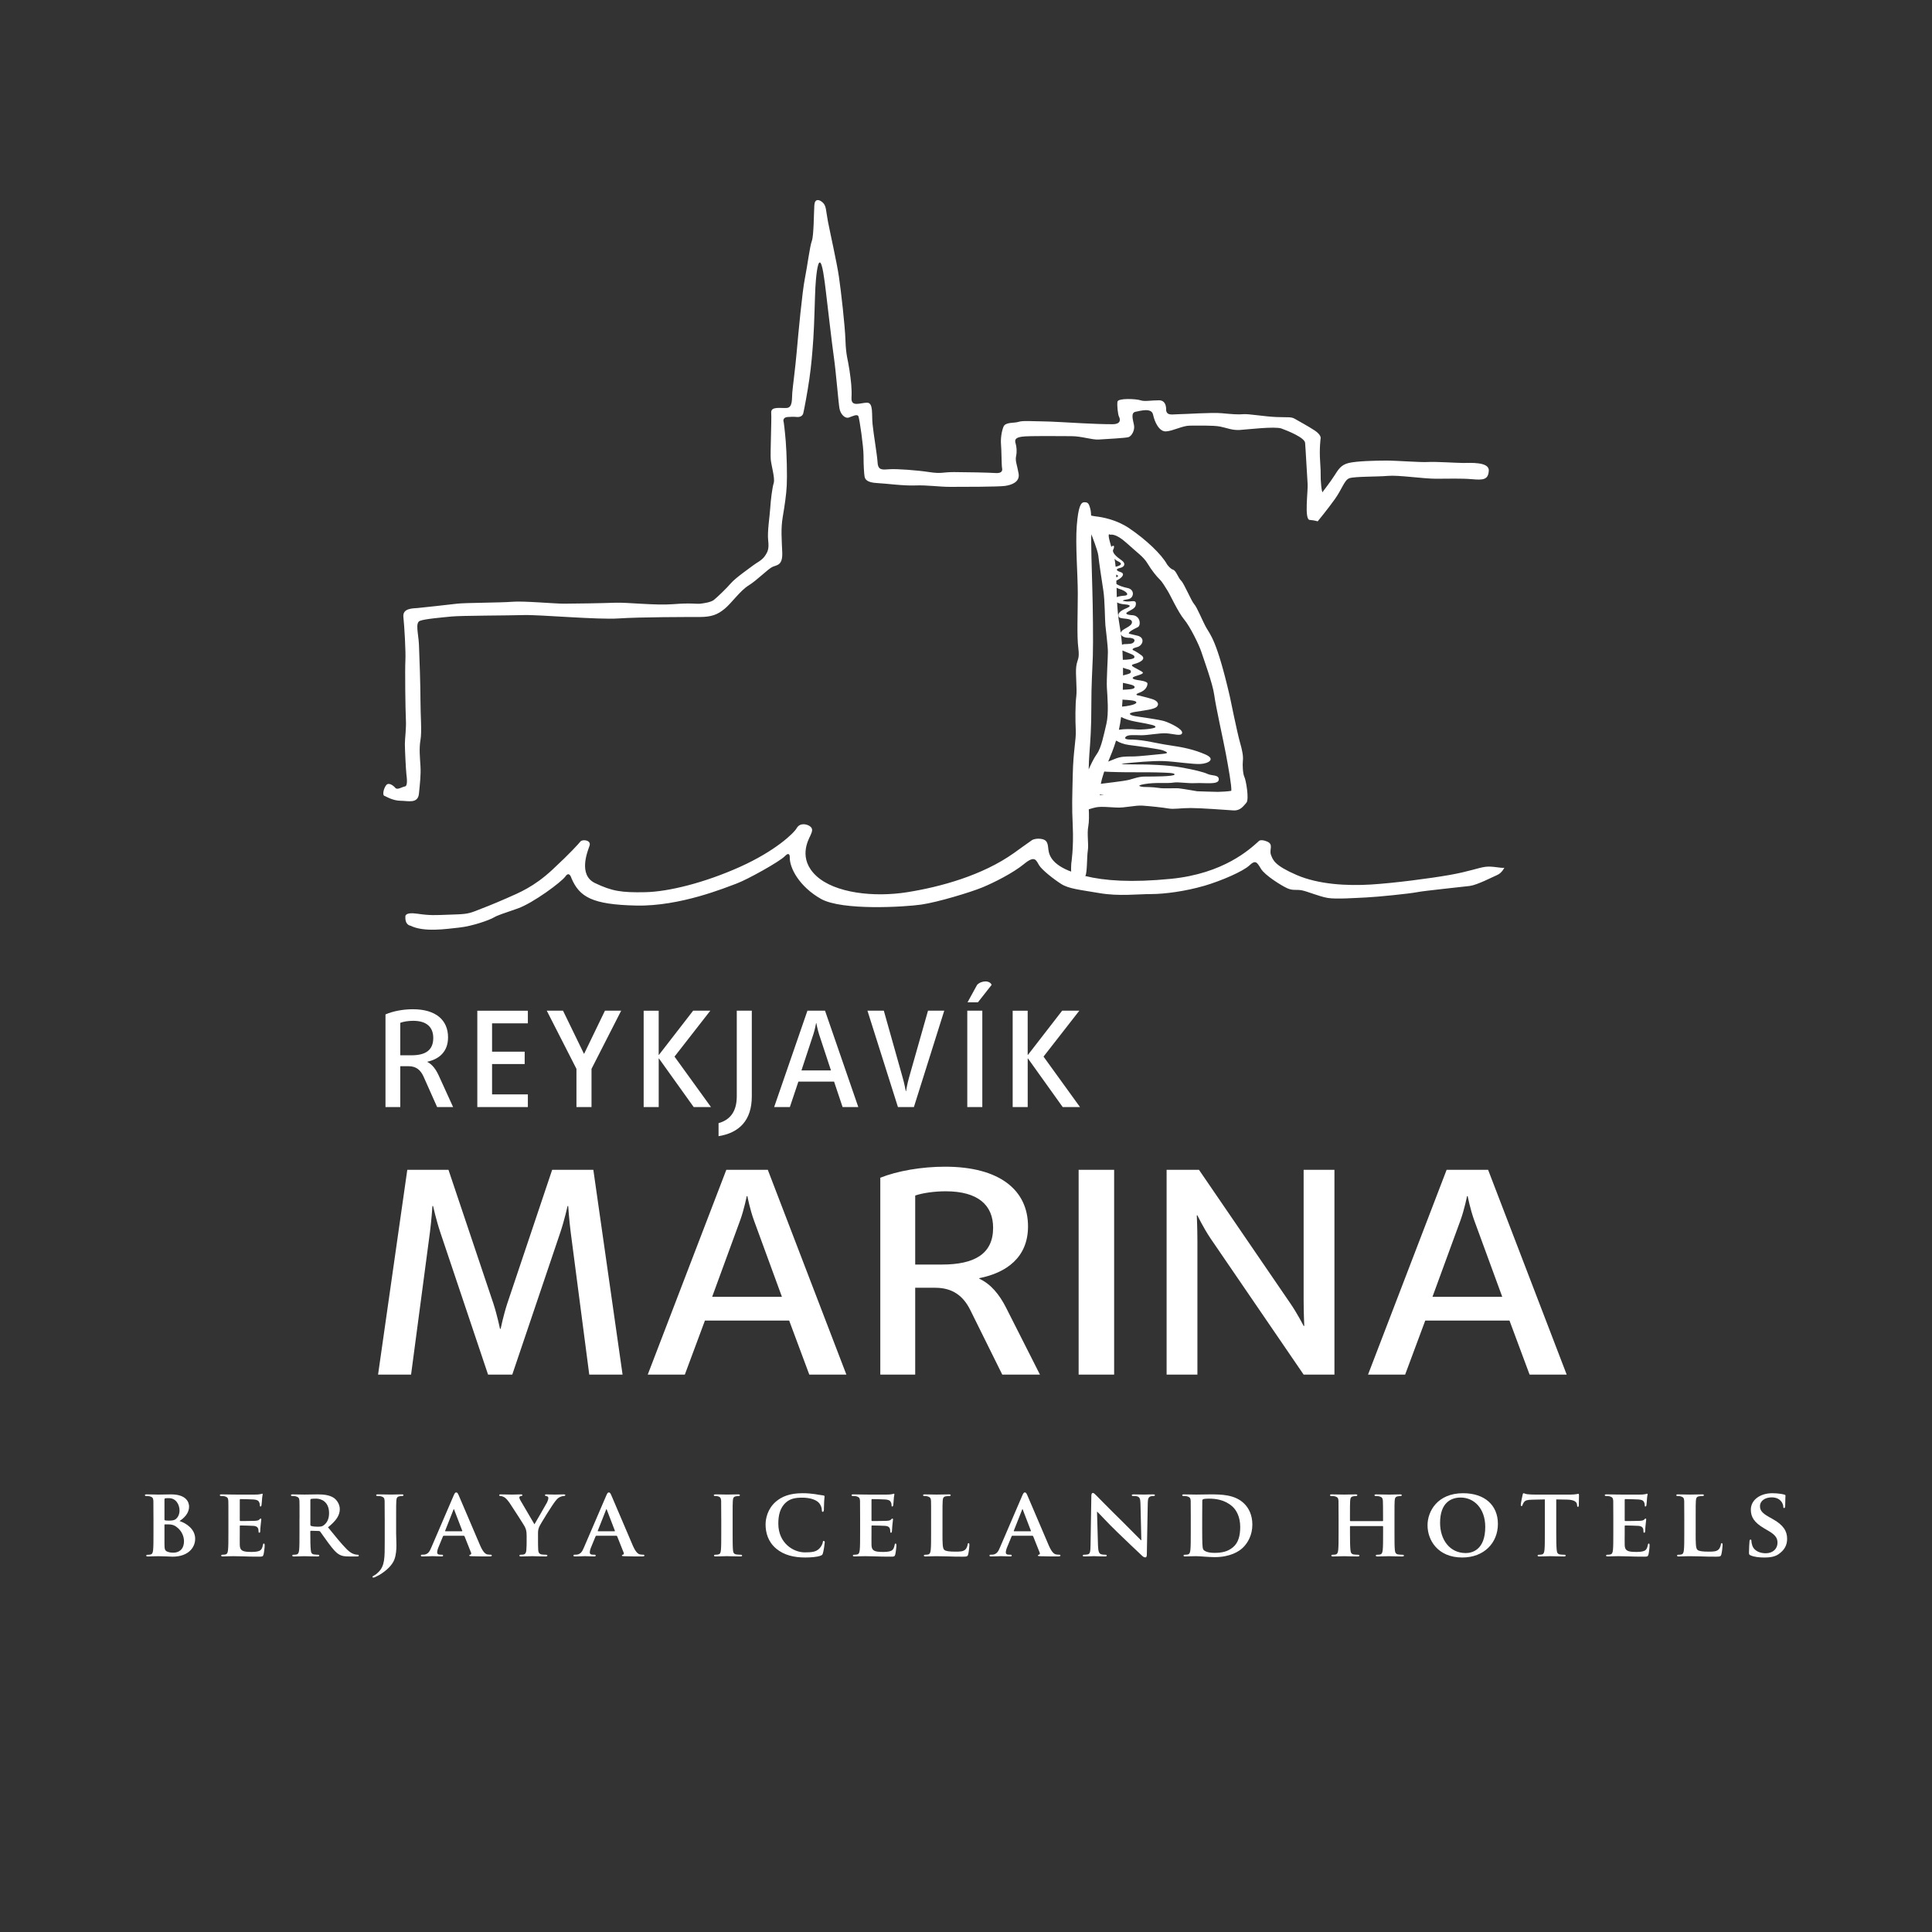 <svg width="356" height="356" viewBox="0 0 356 356" fill="none" xmlns="http://www.w3.org/2000/svg">
<rect x="0" y="0" width="356" height="356" fill="#333333" stroke="none"/>
<g clip-path="url(#clip0_30_47)">
<path d="M221.805 163.256C225.134 162.286 229.109 160.523 230.22 159.465C231.331 158.407 231.608 158.845 232.346 160.081C233.088 161.317 236.229 163.256 237.248 163.697C238.263 164.136 238.82 163.872 239.835 164.047C240.854 164.225 243.072 165.194 244.645 165.457C246.214 165.721 249.731 165.457 251.768 165.368C253.798 165.279 259.811 164.663 261.106 164.399C262.399 164.136 269.43 163.43 270.814 163.252C272.202 163.078 275.066 161.578 275.897 161.225C276.731 160.872 277.192 159.903 277.192 159.903C276.454 159.992 274.974 159.55 273.675 159.728C272.383 159.903 270.623 160.609 267.112 161.225C263.598 161.845 256.943 162.722 252.595 162.989C248.251 163.252 242.98 162.989 238.909 161.225C234.841 159.461 234.565 158.489 234.199 157.523C233.826 156.554 234.752 155.582 233.457 155.054C232.165 154.527 231.885 155.054 231.885 155.054C230.312 156.465 225.506 160.965 215.795 161.934C208.458 162.662 203.504 162.29 199.96 161.416C199.963 161.41 199.98 161.41 199.983 161.406C200.352 160.879 200.26 157.879 200.445 156.732C200.633 155.588 200.26 153.647 200.537 152.236C200.692 151.442 200.672 150.13 200.626 149.124C201.061 148.989 201.793 148.772 202.294 148.712C203.032 148.623 204.143 148.712 205.715 148.801C207.288 148.887 209.134 148.36 210.521 148.449C211.909 148.538 214.315 148.801 215.331 148.979C216.349 149.154 217.549 148.89 219.402 148.89C221.254 148.89 225.965 149.243 227.26 149.329C228.552 149.418 229.109 148.538 229.663 147.921C230.22 147.301 229.574 143.689 229.297 143.161C229.02 142.631 228.925 140.956 229.02 140.162C229.109 139.367 228.928 138.309 228.466 136.724C228.002 135.138 226.617 128.348 226.617 128.348C224.211 117.941 223.008 116.972 222.269 115.65C221.531 114.329 220.605 111.949 220.051 111.329C219.497 110.713 218.202 107.535 217.648 107.008C217.094 106.48 216.722 105.158 216.168 104.98C215.614 104.806 215.057 104.011 215.057 104.011C214.042 102.155 211.174 99.426 208.033 97.31C205.692 95.737 203.095 95.286 201.921 95.154C201.684 95.131 201.325 95.058 201.058 95.002C201.031 94.587 201.015 94.172 200.909 93.783C200.636 92.721 200.448 92.547 199.802 92.547C199.156 92.547 198.691 93.341 198.411 96.868C198.134 100.395 198.599 105.771 198.599 109.387C198.599 113.003 198.411 117.147 198.691 119.352C198.968 121.554 198.506 121.379 198.319 122.79C198.131 124.198 198.506 126.845 198.319 128.344C198.131 129.841 198.131 132.752 198.226 134.515C198.319 136.282 197.765 138.309 197.672 142.716C197.58 147.127 197.488 148.271 197.672 152.239C197.86 156.208 197.399 159.115 197.399 159.115C197.353 159.771 197.353 160.246 197.376 160.602C197.231 160.546 197.073 160.497 196.934 160.437C193.328 158.941 193.239 157.088 193.143 156.205C193.051 155.325 192.866 154.794 192.032 154.616C191.202 154.441 190.46 154.616 190.183 154.791C189.906 154.965 186.851 157.171 186.851 157.171C181.029 161.317 173.263 163.434 167.159 164.403C161.054 165.372 153.845 164.577 150.42 161.403C146.998 158.229 148.94 154.791 149.309 154C149.678 153.205 149.863 152.678 149.217 152.233C148.571 151.794 147.368 151.613 146.814 152.585C146.26 153.555 142.835 156.818 136.368 159.728C129.894 162.639 123.235 164.31 118.891 164.399C114.543 164.488 112.79 164.225 109.645 162.722C106.5 161.225 108.257 156.904 108.63 155.845C108.995 154.787 107.334 154.613 106.962 155.051C106.592 155.493 105.208 157.082 101.786 160.256C98.365 163.43 95.685 164.488 93.282 165.546C90.879 166.601 88.845 167.399 87.457 167.923C86.07 168.454 85.328 168.454 82.74 168.543C80.15 168.632 79.319 168.717 76.916 168.368C74.513 168.015 74.698 168.895 74.698 168.895C74.605 170.481 75.624 170.57 75.624 170.57C78.119 171.806 82.098 171.19 84.59 170.923C87.085 170.659 90.23 169.515 90.971 169.07C91.713 168.632 92.636 168.365 95.408 167.396C98.184 166.423 103.451 162.544 104.193 161.485C104.931 160.427 105.304 161.838 105.304 161.838C106.78 165.273 109.094 166.687 117.233 166.862C125.368 167.04 133.784 163.513 135.725 162.807C137.667 162.102 143.676 158.753 144.602 157.78C145.525 156.811 145.525 157.869 145.525 157.869C145.436 159.986 147.378 163.424 151.261 165.626C155.144 167.831 166.7 167.125 169.753 166.684C172.805 166.245 178.907 164.393 181.036 163.509C183.162 162.629 186.673 160.866 188.71 159.191C190.74 157.513 190.928 158.571 191.485 159.455C192.039 160.335 194.165 162.01 195.553 162.89C196.941 163.773 198.974 163.951 202.581 164.567C206.187 165.187 209.605 164.745 212.104 164.745C214.602 164.745 218.489 164.218 221.811 163.246L221.805 163.256ZM206.118 113.587C206.302 114.236 208.583 113.702 208.583 114.645C208.583 115.528 206.648 115.848 206.516 116.613C206.467 116.273 206.418 115.947 206.365 115.644C205.966 113.35 205.91 112.064 205.844 111.013C206.197 111.204 206.681 111.316 207.169 111.352C207.97 111.411 208.712 111.589 207.601 112.057C206.49 112.529 205.936 112.941 206.121 113.587H206.118ZM206.579 132.109C207.156 132.425 208.013 132.752 209.322 132.986C212.282 133.516 213.02 133.694 212.901 133.988C212.776 134.281 210.31 134.515 209.203 134.396C208.54 134.327 207.212 134.304 206.174 134.469C206.332 133.744 206.47 132.963 206.582 132.109H206.579ZM206.83 129.221C206.833 129.106 206.836 129.007 206.839 128.895C206.889 128.902 206.928 128.925 206.981 128.928C207.907 128.987 209.447 129.047 209.387 129.462C209.328 129.838 207.657 130.151 206.754 130.204C206.777 129.871 206.813 129.574 206.826 129.225L206.83 129.221ZM206.895 127.098C206.905 126.653 206.912 126.238 206.919 125.823C207.881 126.054 209.114 126.195 209.074 126.634C209.041 127.039 207.884 127.039 206.892 127.098H206.895ZM208.339 123.931C208.277 124.142 207.584 124.277 206.938 124.458C206.938 123.957 206.935 123.499 206.928 123.037C207.11 123.107 207.294 123.176 207.472 123.225C208.336 123.456 208.458 123.515 208.336 123.931H208.339ZM206.899 121.58C206.879 120.967 206.856 120.394 206.823 119.856C207.222 120.038 207.726 120.229 208.155 120.404C209.018 120.756 209.078 120.872 209.018 121.168C208.962 121.429 207.805 121.587 206.899 121.58ZM207.103 118.696C206.935 118.709 206.872 118.769 206.75 118.805C206.694 118.09 206.625 117.437 206.546 116.85C206.78 117.605 208.151 117.523 208.151 117.523C208.151 117.523 209.262 117.582 209.015 118.169C208.768 118.762 207.842 118.637 207.1 118.696H207.103ZM205.785 110.034C205.771 109.589 205.762 108.985 205.748 108.296C205.88 108.352 205.959 108.422 206.118 108.468C207.72 108.939 208.151 109.701 207.228 109.76C206.698 109.793 206.154 109.875 205.788 110.03L205.785 110.034ZM205.673 105.877C206.151 106.101 206.104 106.2 205.692 106.388C205.686 106.216 205.679 106.045 205.673 105.877ZM205.57 104.443C205.518 103.889 205.455 103.382 205.366 102.966C205.524 103.111 205.669 103.273 205.87 103.359C207.1 103.883 206.424 104.239 205.623 104.417C205.6 104.42 205.59 104.436 205.567 104.443H205.57ZM205.653 136.46C206.279 136.846 207.146 137.162 208.033 137.274C209.879 137.508 213.765 138.042 214.319 138.276C214.869 138.507 215.674 138.8 214.193 138.922C212.713 139.041 210.001 139.39 208.646 139.39C207.291 139.39 206.49 139.394 205.379 139.862C205.043 140.003 204.628 140.165 204.202 140.333C204.674 139.216 205.191 137.963 205.653 136.457V136.46ZM203.477 142.169C204.249 142.242 205.221 142.245 205.992 142.271C207.535 142.331 211.543 142.271 213.271 142.331C214.994 142.39 216.6 142.39 216.415 142.743C216.227 143.092 212.404 143.092 211.111 143.092C209.819 143.092 209.2 143.385 208.095 143.682C207.021 143.962 203.688 144.302 202.838 144.43C202.953 143.867 203.121 143.201 203.408 142.36C203.431 142.298 203.457 142.232 203.481 142.169H203.477ZM202.65 146.372C202.785 146.375 202.92 146.382 203.036 146.388C203.108 146.392 203.299 146.395 203.438 146.395C203.134 146.431 202.841 146.467 202.666 146.504C202.666 146.504 202.656 146.425 202.65 146.372ZM204.608 98.536C204.608 98.536 205.534 98.187 207.565 100.033C209.598 101.888 210.709 102.59 211.448 103.827C212.189 105.063 213.112 106.21 213.666 106.741C214.22 107.265 214.681 108.148 215.146 108.853C215.608 109.562 217.088 112.822 218.198 114.147C219.309 115.466 220.974 118.907 221.343 120.054C221.712 121.201 223.469 125.965 223.746 128.081C224.023 130.197 225.411 136.368 225.872 138.837C226.334 141.305 226.983 144.922 226.888 145.713C226.888 145.713 226.413 145.858 224.415 145.914C222.932 145.861 221.346 145.854 220.601 145.802C220.601 145.802 218.106 145.363 217.272 145.271C216.442 145.182 214.497 145.36 213.481 145.182C212.463 145.007 210.706 145.007 210.706 145.007C210.706 145.007 208.853 144.833 210.891 144.477C212.924 144.124 215.146 144.388 216.161 144.213C217.177 144.038 218.657 144.388 220.321 144.302C221.986 144.213 224.481 144.651 224.574 143.682C224.666 142.71 223.281 142.977 222.543 142.624C221.801 142.271 220.048 141.83 217.549 141.391C215.054 140.949 211.352 140.86 210.337 140.86C209.322 140.86 205.439 140.86 207.1 140.686C208.768 140.508 212.371 140.152 214.5 140.244C216.626 140.333 219.863 140.864 221.251 140.771C222.639 140.686 224.115 139.888 222.082 139.008C220.048 138.125 218.011 137.683 215.515 137.33C213.02 136.977 211.078 136.361 208.58 136.272C208.58 136.272 207.008 136.361 207.38 135.834C207.749 135.303 209.045 135.481 210.337 135.481C211.629 135.481 213.666 135.043 214.958 135.128C216.254 135.217 217.734 135.748 217.826 135.043C217.918 134.334 215.697 133.276 214.681 132.923C213.666 132.574 210.06 132.129 209.134 131.954C208.211 131.779 207.561 131.423 209.226 131.163C210.891 130.896 212.74 130.721 213.198 130.19C213.663 129.663 213.198 129.132 212.46 128.869C211.721 128.605 209.869 128.163 209.869 128.163C209.869 128.163 208.761 128.074 209.961 127.632C211.164 127.194 211.441 126.396 211.441 125.955C211.441 125.513 209.776 125.335 209.776 125.335C209.776 125.335 207.65 125.071 209.404 124.541C211.161 124.01 210.699 123.924 209.776 123.397C208.85 122.866 208.023 122.602 209.038 122.339C210.053 122.072 211.256 121.455 210.33 120.753C209.404 120.048 208.758 119.781 208.758 119.781C208.758 119.781 208.385 119.517 209.496 119.25C210.607 118.99 211.069 117.486 209.589 117.134L208.109 116.784C208.109 116.784 207.373 116.649 209.681 115.548C210.235 115.285 210.235 113.346 208.481 113.346C208.481 113.346 206.905 113.257 207.832 112.727C208.758 112.196 209.308 112.021 209.308 111.23C209.308 110.439 208.385 110.937 207.459 110.818C206.536 110.703 206.843 110.584 207.891 110.409C208.939 110.235 209.183 108.642 207.766 108.352C206.948 108.184 206.108 107.894 205.715 107.591C205.712 107.396 205.706 107.205 205.702 107.004C205.735 106.981 205.752 106.958 205.795 106.938C206.783 106.47 207.397 105.702 206.474 105.412C205.547 105.119 205.61 104.822 206.411 104.647C207.212 104.469 207.522 103.823 206.658 103.237C205.795 102.647 204.746 101.766 205.178 101.18C205.178 101.18 205.554 100.296 204.872 100.652C204.822 100.679 204.819 100.758 204.779 100.801C204.361 99.34 204.024 98.114 204.591 98.533L204.608 98.536ZM201.094 130.105C201.094 126.05 201.279 123.581 201.371 120.934C201.46 118.291 201.371 111.411 201.279 108.586C201.19 105.768 201.002 99.344 201.094 98.454C201.104 98.477 202.297 101.45 202.389 102.419C202.478 103.388 203.036 107.09 203.312 108.853C203.589 110.62 203.589 114.233 203.685 115.202C203.777 116.175 204.146 118.996 204.146 120.143C204.146 121.29 203.873 125.256 203.962 126.756C204.054 128.252 204.334 131.426 203.873 133.368C203.408 135.306 202.946 137.775 202.116 138.922C201.546 139.707 200.936 141.019 200.606 141.777C200.633 140.739 200.672 139.733 200.725 139.015C200.909 136.635 201.097 134.162 201.097 130.108L201.094 130.105ZM70.907 146.682C70.353 146.593 70.722 145.185 71.184 144.651C71.645 144.124 72.476 144.744 72.848 145.182C73.221 145.62 74.048 145.007 74.605 144.918C75.159 144.829 74.974 143.418 74.882 142.624C74.79 141.83 74.605 138.128 74.605 137.073C74.605 136.018 74.882 134.248 74.79 132.574C74.698 130.899 74.605 123.318 74.698 121.729C74.79 120.143 74.513 115.38 74.332 113.709C74.147 112.031 76.085 112.12 77.011 112.031C77.934 111.942 82.836 111.411 84.224 111.237C85.612 111.062 92.362 111.062 94.393 110.884C96.427 110.709 102.159 111.237 103.919 111.237C105.679 111.237 111.131 111.148 113.35 111.062C115.568 110.973 120.747 111.593 124.073 111.326C127.402 111.062 128.328 111.326 129.067 111.237C129.808 111.148 131.008 110.973 131.562 110.531C132.116 110.09 133.876 108.415 134.707 107.443C135.537 106.474 138.22 104.621 138.774 104.183C139.328 103.741 140.343 103.299 140.904 102.505C141.454 101.71 141.734 101.183 141.55 99.594C141.365 98.009 141.827 95.187 141.922 93.684C142.014 92.187 142.291 89.893 142.568 89.013C142.845 88.13 142.107 85.75 142.018 84.606C141.925 83.459 142.202 77.285 142.107 76.052C142.018 74.819 143.864 75.258 144.975 75.172C146.085 75.083 145.898 73.494 145.99 72.347C146.082 71.203 146.544 67.851 146.82 64.677C147.097 61.502 147.836 53.654 148.301 51.366C148.762 49.072 149.223 45.367 149.593 44.398C149.965 43.429 149.965 39.018 150.057 37.785C150.146 36.549 150.98 36.727 151.63 37.347C152.279 37.963 152.18 38.843 152.556 40.785C152.922 42.723 154.221 48.452 154.587 51.013C154.959 53.568 155.697 59.917 155.79 62.738C155.882 65.563 156.251 66.265 156.528 68.207C156.805 70.148 156.99 71.556 156.901 73.319C156.808 75.086 158.565 74.203 159.765 74.203C160.965 74.203 160.596 76.319 160.784 78.171C160.968 80.027 161.614 83.726 161.71 85.229C161.799 86.725 162.633 86.551 163.928 86.462C165.22 86.373 168.922 86.636 171.23 86.989C173.544 87.338 173.633 86.989 175.762 86.989C177.891 86.989 182.14 87.078 183.436 87.164C184.731 87.253 184.731 86.636 184.639 86.195C184.547 85.753 184.547 82.842 184.451 81.873C184.362 80.904 184.543 79.493 184.916 78.61C185.288 77.73 186.946 77.993 187.691 77.73C188.43 77.466 190.467 77.641 191.943 77.641C193.42 77.641 197.679 77.904 199.433 77.993C201.19 78.079 203.227 78.168 204.98 78.168C206.734 78.168 206.371 77.11 206.183 76.757C205.999 76.408 205.811 74.73 205.907 74.025C205.999 73.316 209.424 73.494 210.159 73.761C210.9 74.025 212.104 73.761 213.58 73.761C215.057 73.761 214.876 75.614 214.876 75.614C215.06 76.672 216.076 76.319 217.279 76.319C218.482 76.319 223.288 75.966 225.14 76.144C226.99 76.319 228.193 76.408 229.113 76.319C230.039 76.23 232.999 76.757 235.214 76.846C237.432 76.935 237.897 76.757 238.636 77.199C239.374 77.638 241.039 78.521 242.242 79.315C243.445 80.11 243.353 80.723 243.353 80.723C243.353 80.723 243.076 82.579 243.26 85.13C243.448 87.688 243.26 87.599 243.448 89.455C243.633 91.307 243.817 90.51 243.817 90.51C243.817 90.51 245.113 88.835 245.851 87.688C246.593 86.544 247.054 85.661 248.531 85.308C250.011 84.955 253.433 84.87 255.466 84.87C257.5 84.87 261.756 85.222 263.143 85.13C264.531 85.044 268.414 85.308 269.614 85.308C270.814 85.308 274.423 85.044 274.331 86.719C274.242 88.397 273.316 88.482 271.279 88.301C269.245 88.126 267.027 88.215 264.62 88.215C262.214 88.215 257.685 87.51 255.747 87.688C253.802 87.863 249.55 87.777 248.623 88.126C247.7 88.479 247.331 90.068 245.943 92.009C244.552 93.948 242.799 96.067 242.799 96.067C242.799 96.067 242.334 95.889 241.319 95.8C240.303 95.714 241.042 90.424 240.95 89.191C240.857 87.955 240.577 82.579 240.485 81.606C240.396 80.637 237.343 79.404 236.14 78.963C234.937 78.524 229.851 79.137 228.466 79.226C227.079 79.315 226.152 78.874 224.857 78.607C223.565 78.346 220.516 78.432 219.22 78.432C217.925 78.432 216.168 79.404 214.876 79.49C213.58 79.579 212.746 77.727 212.47 76.405C212.196 75.083 210.156 75.699 209.236 75.877C208.31 76.052 208.774 77.374 208.959 78.346C209.144 79.315 208.497 80.373 207.944 80.548C207.39 80.723 203.784 80.901 202.485 80.987C201.193 81.076 199.344 80.37 197.402 80.37C195.461 80.37 189.636 80.281 188.337 80.459C187.045 80.634 186.95 81.076 187.137 81.692C187.322 82.308 187.414 83.189 187.226 84.072C187.042 84.952 187.414 85.657 187.691 87.246C187.968 88.832 186.399 89.362 185.193 89.537C183.993 89.712 177.245 89.712 175.116 89.712C172.986 89.712 170.86 89.362 168.645 89.451C166.424 89.537 163.374 89.099 161.618 89.01C159.861 88.921 159.399 88.393 159.304 87.777C159.211 87.157 159.119 85.746 159.119 83.983C159.119 82.219 158.381 77.281 158.193 76.751C158.008 76.22 157.177 76.665 156.436 76.929C155.697 77.192 154.863 76.309 154.682 75.251C154.494 74.193 154.033 68.464 153.664 65.903C153.294 63.348 152.464 56.03 152.184 53.739C151.91 51.445 151.537 48.446 151.076 48.36C150.611 48.271 150.338 51.27 150.242 53.031C150.15 54.797 150.057 59.643 149.87 62.379C149.685 65.112 149.497 67.317 149.131 69.871C148.759 72.429 148.205 75.34 148.02 76.134C147.832 76.929 146.909 76.84 146.909 76.84C146.909 76.84 146.26 76.751 145.153 76.84C144.042 76.929 144.414 77.809 144.414 77.809C144.414 77.809 144.599 79.045 144.787 81.336C144.971 83.63 145.064 87.685 144.971 89.451C144.879 91.215 144.599 93.064 144.23 95.266C143.86 97.471 144.045 99.413 144.141 101.793C144.23 104.173 143.214 104.084 142.384 104.436C141.553 104.786 139.519 106.905 137.947 107.874C136.375 108.844 134.805 111.134 133.51 112.193C132.215 113.254 131.107 113.692 128.889 113.692C126.67 113.692 117.886 113.692 114.003 113.956C110.116 114.22 99.486 113.251 96.526 113.336C93.566 113.425 84.966 113.425 83.212 113.6C81.455 113.775 78.31 114.039 77.387 114.395C76.461 114.744 77.11 116.774 77.199 118.802C77.292 120.832 77.48 126.475 77.48 129.208C77.48 131.941 77.753 134.762 77.48 136.351C77.199 137.94 77.387 139.614 77.48 141.203C77.569 142.789 77.387 144.289 77.199 146.23C77.015 148.168 75.169 147.552 73.781 147.552C72.393 147.552 70.913 146.669 70.913 146.669L70.907 146.682ZM106.22 203.991V196.954L100.751 186.234H103.744L107.595 194.158H107.644L111.471 186.234H114.461L108.995 196.954V203.991H106.223H106.22ZM82.559 191.142C82.559 188.004 80.351 185.967 76.085 185.967C74.246 185.967 72.357 186.336 71.032 186.923V203.991H73.755V196.466H75.324C76.672 196.466 77.506 197.174 78.046 198.378L80.548 203.994H83.492L80.842 198.183C80.328 197.056 79.665 196.146 78.758 195.681V195.635C80.865 195.167 82.559 193.842 82.559 191.145V191.142ZM75.838 194.452H73.755V188.469C74.315 188.248 75.251 188.1 76.135 188.1C78.656 188.1 79.836 189.303 79.836 191.264C79.836 193.545 78.366 194.452 75.838 194.452ZM90.671 188.564V193.789H96.68V196.07H90.671V201.661H97.267V203.991H87.952V186.237H97.267V188.568H90.671V188.564ZM178.237 186.234H181.006V203.988H178.237V186.234ZM182.724 181.477L180.195 184.691H178.284L180.047 181.477C180.462 181.036 181.079 180.841 181.593 180.841C182.107 180.841 182.595 181.088 182.72 181.477H182.724ZM121.373 186.234V194.376H121.419L127.722 186.234H130.886L124.29 194.696L131.008 203.991H127.821L121.423 195.042H121.376V203.991H118.604V186.237H121.376L121.373 186.234ZM189.366 186.234V194.376H189.415L195.718 186.234H198.882L192.286 194.696L199.004 203.991H195.817L189.419 195.042H189.369V203.991H186.6V186.237H189.369L189.366 186.234ZM165.458 203.988L159.841 186.234H162.857L166.338 198.595C166.658 199.696 166.905 201.071 166.905 201.071H166.951C166.951 201.071 167.172 199.696 167.492 198.595L170.999 186.234H173.992L168.401 203.988H165.454H165.458ZM132.406 209.358V206.955C134.44 206.388 135.761 204.917 135.761 202.027V186.234H138.53V202.027C138.53 206.463 136.203 208.744 132.402 209.358H132.406ZM153.69 199.304L155.259 203.988H158.153L152.022 186.234H148.782L142.651 203.988H145.545L147.114 199.304H153.687H153.69ZM149.863 190.625C150.183 189.646 150.377 188.518 150.377 188.518H150.423C150.423 188.518 150.621 189.646 150.938 190.625L153.12 197.247H147.678L149.86 190.625H149.863ZM266.562 215.555L252.081 253.291H258.918L262.623 243.332H278.145L281.85 253.291H288.686L274.206 215.555H266.565H266.562ZM263.954 238.958L269.106 224.886C269.861 222.803 270.323 220.407 270.323 220.407H270.441C270.441 220.407 270.903 222.803 271.655 224.886L276.813 238.958H263.954ZM104.585 222.226C104.585 222.226 104.005 224.837 103.253 227.075L94.393 253.291H89.933L81.132 227.075C80.38 224.834 79.8 222.226 79.8 222.226H79.681C79.681 222.226 79.51 224.837 79.22 227.075L75.746 253.291H69.664L75.05 215.555H82.638L90.919 240.211C91.614 242.347 92.132 244.849 92.132 244.849H92.25C92.25 244.849 92.768 242.347 93.467 240.211L101.744 215.555H109.332L114.718 253.291H108.58L105.162 227.075C104.872 224.834 104.7 222.226 104.7 222.226H104.582H104.585ZM220.641 223.947H220.526C220.526 223.947 220.641 226.396 220.641 228.69V253.291H214.965V215.555H220.931L237.722 240.105C239.057 242.03 240.214 244.325 240.214 244.325H240.33C240.33 244.325 240.214 241.823 240.214 239.479V215.555H245.891V253.291H240.214L223.074 228.219C221.739 226.241 220.641 223.947 220.641 223.947ZM198.754 215.555H205.297V253.291H198.754V215.555ZM126.189 253.291L129.894 243.332H145.416L149.125 253.291H155.958L141.48 215.555H133.836L119.356 253.291H126.192H126.189ZM136.381 224.883C137.133 222.8 137.597 220.403 137.597 220.403H137.713C137.713 220.403 138.174 222.8 138.929 224.883L144.081 238.955H131.226L136.378 224.883H136.381ZM191.627 253.291L185.374 240.939C184.158 238.543 182.592 236.611 180.449 235.622V235.52C185.43 234.528 189.428 231.716 189.428 225.981C189.428 219.309 184.214 214.981 174.14 214.981C169.796 214.981 165.336 215.766 162.208 217.015V253.291H168.639V237.29H172.344C175.528 237.29 177.496 238.8 178.771 241.355L184.682 253.291H191.627ZM173.56 233.015H168.639V220.298C169.97 219.83 172.172 219.513 174.256 219.513C180.222 219.513 182.997 222.068 182.997 226.238C182.997 231.083 179.526 233.012 173.56 233.012V233.015Z" fill="white"/>
<path d="M28.278 279.737C28.278 277.443 28.278 277.014 28.262 276.536C28.229 276.019 28.087 275.861 27.589 275.719C27.464 275.683 27.197 275.666 26.966 275.666C26.805 275.666 26.699 275.613 26.699 275.505C26.699 275.396 26.821 275.363 27.052 275.363C27.869 275.363 28.865 275.402 29.168 275.402C29.953 275.402 30.981 275.363 31.515 275.363C34.343 275.363 34.841 276.82 34.841 277.624C34.841 278.798 33.968 279.704 33.081 280.274C34.36 280.683 35.962 281.771 35.962 283.551C35.962 285.169 34.683 286.84 31.802 286.84C31.624 286.84 31.09 286.824 30.559 286.788C30.025 286.771 29.471 286.755 29.224 286.755C29.046 286.755 28.707 286.771 28.334 286.771C27.962 286.788 27.569 286.808 27.25 286.808C27.055 286.808 26.946 286.755 26.946 286.646C26.946 286.577 26.999 286.488 27.197 286.488C27.428 286.488 27.606 286.471 27.747 286.435C28.07 286.363 28.16 286.079 28.212 285.634C28.281 284.991 28.281 283.801 28.281 282.414V279.747L28.278 279.737ZM30.305 279.984C30.305 280.109 30.358 280.126 30.414 280.146C30.556 280.182 30.787 280.198 31.143 280.198C31.657 280.198 32.102 280.146 32.369 279.931C32.778 279.612 33.081 279.061 33.081 278.329C33.081 277.317 32.478 276.055 31.123 276.055C30.909 276.055 30.609 276.055 30.447 276.088C30.342 276.108 30.305 276.177 30.305 276.339V279.984ZM30.305 284.431C30.305 285.426 30.358 285.73 30.856 285.924C31.265 286.086 31.624 286.102 31.98 286.102C32.817 286.102 33.902 285.637 33.902 283.966C33.902 283.274 33.598 282.081 32.425 281.283C32.105 281.052 31.68 280.891 31.073 280.891H30.394C30.342 280.891 30.305 280.907 30.305 280.996V284.428V284.431Z" fill="white"/>
<path d="M42.087 279.737C42.087 277.443 42.087 277.018 42.07 276.536C42.034 276.019 41.892 275.861 41.398 275.716C41.273 275.683 41.006 275.663 40.775 275.663C40.613 275.663 40.508 275.61 40.508 275.501C40.508 275.393 40.633 275.36 40.864 275.36C41.681 275.36 42.677 275.396 43.122 275.396C43.62 275.396 47.087 275.412 47.391 275.396C47.674 275.376 47.921 275.323 48.05 275.307C48.139 275.29 48.224 275.234 48.297 275.234C48.386 275.234 48.402 275.307 48.402 275.376C48.402 275.485 48.313 275.663 48.277 276.355C48.261 276.517 48.224 277.173 48.188 277.351C48.172 277.423 48.135 277.601 48.007 277.601C47.905 277.601 47.882 277.532 47.882 277.407C47.882 277.301 47.865 277.031 47.776 276.856C47.651 276.589 47.529 276.375 46.744 276.302C46.477 276.269 44.608 276.23 44.289 276.23C44.219 276.23 44.183 276.283 44.183 276.372V280.11C44.183 280.199 44.2 280.271 44.289 280.271C44.648 280.271 46.672 280.271 47.031 280.235C47.404 280.199 47.634 280.162 47.776 280.004C47.901 279.899 47.954 279.81 48.027 279.81C48.099 279.81 48.149 279.882 48.149 279.971C48.149 280.06 48.116 280.311 48.027 281.075C47.99 281.379 47.954 281.982 47.954 282.087C47.954 282.213 47.938 282.427 47.793 282.427C47.684 282.427 47.651 282.374 47.651 282.305C47.634 282.143 47.634 281.946 47.598 281.751C47.509 281.451 47.315 281.22 46.728 281.164C46.444 281.131 44.664 281.092 44.272 281.092C44.2 281.092 44.183 281.164 44.183 281.253V282.463C44.183 282.981 44.167 284.26 44.183 284.705C44.219 285.736 44.701 285.967 46.303 285.967C46.711 285.967 47.367 285.951 47.776 285.773C48.168 285.595 48.343 285.275 48.452 284.652C48.488 284.49 48.521 284.421 48.63 284.421C48.755 284.421 48.772 284.616 48.772 284.777C48.772 285.117 48.646 286.148 48.561 286.448C48.452 286.837 48.31 286.837 47.723 286.837C46.55 286.837 45.607 286.821 44.846 286.785C44.078 286.768 43.491 286.748 43.029 286.748C42.855 286.748 42.512 286.765 42.143 286.765C41.767 286.781 41.375 286.798 41.055 286.798C40.861 286.798 40.752 286.745 40.752 286.64C40.752 286.567 40.804 286.478 41.002 286.478C41.233 286.478 41.411 286.458 41.553 286.425C41.876 286.356 41.962 286.069 42.014 285.624C42.087 284.985 42.087 283.792 42.087 282.404V279.737Z" fill="white"/>
<path d="M55.192 279.737C55.192 277.446 55.192 277.018 55.175 276.536C55.136 276.019 54.994 275.861 54.499 275.719C54.374 275.683 54.107 275.666 53.876 275.666C53.718 275.666 53.609 275.613 53.609 275.505C53.609 275.396 53.735 275.363 53.965 275.363C54.783 275.363 55.778 275.399 56.101 275.399C56.635 275.399 58.059 275.363 58.537 275.363C59.533 275.363 60.673 275.452 61.507 276.002C61.952 276.306 62.612 277.07 62.612 278.082C62.612 279.203 61.972 280.198 60.439 281.428C61.827 283.135 62.931 284.503 63.871 285.446C64.744 286.32 65.291 286.392 65.542 286.442C65.7 286.478 65.789 286.478 65.918 286.478C66.046 286.478 66.112 286.567 66.112 286.639C66.112 286.765 66.003 286.801 65.809 286.801H64.316C63.442 286.801 63.017 286.712 62.608 286.498C61.932 286.158 61.346 285.446 60.472 284.276C59.849 283.455 59.19 282.443 58.995 282.213C58.907 282.124 58.818 282.107 58.712 282.107L57.304 282.067C57.235 282.067 57.179 282.107 57.179 282.193V282.407C57.179 283.814 57.196 284.985 57.268 285.627C57.321 286.072 57.394 286.359 57.871 286.428C58.102 286.465 58.442 286.481 58.639 286.481C58.765 286.481 58.834 286.57 58.834 286.643C58.834 286.748 58.709 286.804 58.514 286.804C57.605 286.804 56.309 286.751 56.075 286.751C55.775 286.751 54.78 286.804 54.153 286.804C53.959 286.804 53.853 286.752 53.853 286.643C53.853 286.57 53.906 286.481 54.1 286.481C54.331 286.481 54.509 286.465 54.654 286.428C54.974 286.359 55.063 286.076 55.116 285.627C55.185 284.988 55.185 283.795 55.185 282.407V279.737H55.192ZM57.186 280.91C57.186 281.072 57.222 281.121 57.328 281.177C57.667 281.286 58.129 281.319 58.521 281.319C59.144 281.319 59.358 281.266 59.622 281.072C60.103 280.732 60.637 280.077 60.637 278.831C60.637 276.695 59.18 276.144 58.254 276.144C57.865 276.144 57.492 276.161 57.331 276.197C57.225 276.233 57.189 276.286 57.189 276.408V280.91H57.186Z" fill="white"/>
<path d="M70.889 279.737C70.889 277.443 70.889 277.017 70.873 276.536C70.837 276.019 70.695 275.86 70.201 275.715C70.075 275.682 69.808 275.663 69.578 275.663C69.416 275.663 69.311 275.61 69.311 275.501C69.311 275.392 69.436 275.359 69.666 275.359C70.484 275.359 71.624 275.396 72.03 275.396C72.406 275.396 73.401 275.359 74.024 275.359C74.235 275.359 74.344 275.396 74.344 275.501C74.344 275.607 74.255 275.663 74.061 275.663C73.899 275.663 73.793 275.679 73.615 275.715C73.19 275.788 73.065 276.002 73.029 276.536C72.993 277.017 72.993 277.443 72.993 279.737V282.545C72.993 283.188 73.045 283.917 73.045 284.681C73.045 285.532 72.993 286.494 72.673 287.351C72.333 288.274 71.374 289.342 69.861 290.229C69.666 290.338 69.416 290.46 69.08 290.621C68.974 290.674 68.832 290.694 68.76 290.694C68.688 290.694 68.635 290.621 68.635 290.552C68.635 290.483 68.704 290.41 68.974 290.285C69.185 290.176 69.419 290.002 69.719 289.698C70.912 288.541 70.893 287.048 70.893 284.078V279.74L70.889 279.737Z" fill="white"/>
<path d="M81.765 282.994C81.676 282.994 81.656 283.01 81.62 283.099L80.786 285.126C80.624 285.499 80.555 285.871 80.555 286.049C80.555 286.316 80.697 286.475 81.178 286.475H81.409C81.603 286.475 81.643 286.547 81.643 286.636C81.643 286.758 81.55 286.798 81.392 286.798C80.875 286.798 80.146 286.745 79.649 286.745C79.487 286.745 78.653 286.798 77.832 286.798C77.638 286.798 77.549 286.758 77.549 286.636C77.549 286.547 77.602 286.475 77.73 286.475C77.872 286.475 78.05 286.458 78.192 286.458C78.9 286.349 79.167 285.888 79.487 285.123L83.578 275.607C83.759 275.181 83.881 275.003 84.043 275.003C84.273 275.003 84.343 275.145 84.504 275.485C84.88 276.322 87.49 282.509 88.486 284.807C89.089 286.178 89.537 286.372 89.821 286.422C90.052 286.461 90.23 286.475 90.408 286.475C90.549 286.475 90.619 286.527 90.619 286.636C90.619 286.758 90.53 286.798 89.943 286.798C89.392 286.798 88.252 286.798 86.937 286.758C86.65 286.742 86.475 286.742 86.475 286.636C86.475 286.547 86.508 286.491 86.67 286.475C86.775 286.458 86.881 286.316 86.811 286.135L85.602 283.096C85.565 283.007 85.513 282.99 85.44 282.99H81.758L81.765 282.994ZM85.107 282.156C85.18 282.156 85.196 282.12 85.18 282.067L83.703 278.224C83.686 278.171 83.667 278.082 83.63 278.082C83.578 278.082 83.561 278.171 83.541 278.224L82.032 282.048C81.996 282.12 82.032 282.156 82.085 282.156H85.111H85.107Z" fill="white"/>
<path d="M97.036 282.868C97.036 282.051 96.894 281.731 96.684 281.286C96.575 281.056 94.442 277.73 93.892 276.925C93.499 276.375 93.18 276.019 92.876 275.861C92.682 275.755 92.415 275.666 92.217 275.666C92.092 275.666 91.986 275.613 91.986 275.505C91.986 275.396 92.092 275.363 92.29 275.363C92.557 275.363 93.73 275.399 94.248 275.399C94.587 275.399 95.316 275.363 96.028 275.363C96.169 275.363 96.258 275.399 96.258 275.505C96.258 275.63 96.153 275.63 95.902 275.699C95.777 275.735 95.691 275.808 95.691 275.93C95.691 276.052 95.761 276.233 95.886 276.447C96.169 276.909 98.213 280.449 98.48 280.877C98.674 280.525 100.58 277.285 100.811 276.823C100.972 276.484 101.041 276.22 101.041 276.022C101.041 275.88 100.972 275.739 100.702 275.683C100.56 275.646 100.418 275.63 100.418 275.505C100.418 275.399 100.507 275.363 100.685 275.363C101.203 275.363 101.75 275.399 102.215 275.399C102.554 275.399 103.586 275.363 103.886 275.363C104.064 275.363 104.169 275.399 104.169 275.488C104.169 275.59 104.044 275.663 103.866 275.663C103.705 275.663 103.421 275.735 103.19 275.841C102.854 276.002 102.709 276.144 102.373 276.553C101.859 277.156 99.617 280.749 99.334 281.392C99.103 281.945 99.139 282.407 99.139 282.905V284.114C99.139 284.362 99.139 284.985 99.175 285.627C99.212 286.069 99.354 286.356 99.815 286.428C100.046 286.461 100.382 286.478 100.6 286.478C100.774 286.478 100.867 286.57 100.867 286.639C100.867 286.745 100.741 286.801 100.527 286.801C99.548 286.801 98.5 286.748 98.071 286.748C97.679 286.748 96.631 286.801 96.044 286.801C95.833 286.801 95.704 286.765 95.704 286.639C95.704 286.57 95.777 286.478 95.955 286.478C96.169 286.478 96.364 286.461 96.505 286.428C96.829 286.356 96.951 286.069 96.987 285.627C97.04 284.985 97.04 284.362 97.04 284.114V282.868H97.036Z" fill="white"/>
<path d="M109.888 282.994C109.799 282.994 109.779 283.01 109.743 283.099L108.909 285.126C108.747 285.499 108.678 285.871 108.678 286.049C108.678 286.316 108.82 286.475 109.301 286.475H109.532C109.726 286.475 109.766 286.547 109.766 286.636C109.766 286.758 109.674 286.798 109.515 286.798C108.998 286.798 108.269 286.745 107.772 286.745C107.61 286.745 106.776 286.798 105.955 286.798C105.761 286.798 105.672 286.758 105.672 286.636C105.672 286.547 105.725 286.475 105.853 286.475C105.995 286.475 106.173 286.458 106.315 286.458C107.023 286.349 107.29 285.888 107.61 285.123L111.701 275.607C111.882 275.181 112.004 275.003 112.166 275.003C112.396 275.003 112.466 275.145 112.627 275.485C113.003 276.322 115.614 282.509 116.609 284.807C117.212 286.178 117.661 286.372 117.944 286.422C118.175 286.461 118.353 286.475 118.531 286.475C118.672 286.475 118.742 286.527 118.742 286.636C118.742 286.758 118.653 286.798 118.066 286.798C117.515 286.798 116.375 286.798 115.06 286.758C114.773 286.742 114.598 286.742 114.598 286.636C114.598 286.547 114.631 286.491 114.793 286.475C114.898 286.458 115.004 286.316 114.934 286.135L113.725 283.096C113.688 283.007 113.636 282.99 113.563 282.99H109.881L109.888 282.994ZM113.23 282.156C113.303 282.156 113.319 282.12 113.303 282.067L111.826 278.224C111.81 278.171 111.79 278.082 111.754 278.082C111.701 278.082 111.684 278.171 111.665 278.224L110.155 282.048C110.119 282.12 110.155 282.156 110.208 282.156H113.234H113.23Z" fill="white"/>
<path d="M132.899 279.737C132.899 277.443 132.899 277.017 132.883 276.536C132.846 276.019 132.688 275.841 132.352 275.735C132.171 275.682 131.976 275.663 131.782 275.663C131.62 275.663 131.531 275.626 131.531 275.485C131.531 275.396 131.657 275.359 131.907 275.359C132.494 275.359 133.562 275.396 134.007 275.396C134.396 275.396 135.411 275.359 136.014 275.359C136.209 275.359 136.334 275.396 136.334 275.485C136.334 275.626 136.245 275.663 136.083 275.663C135.922 275.663 135.8 275.679 135.622 275.715C135.197 275.788 135.071 276.002 135.035 276.536C134.999 277.017 134.999 277.443 134.999 279.737V282.404C134.999 283.861 134.999 285.074 135.071 285.713C135.124 286.122 135.233 286.356 135.694 286.425C135.905 286.458 136.265 286.478 136.495 286.478C136.673 286.478 136.746 286.567 136.746 286.639C136.746 286.745 136.621 286.798 136.443 286.798C135.411 286.798 134.343 286.745 133.914 286.745C133.562 286.745 132.494 286.798 131.871 286.798C131.676 286.798 131.568 286.745 131.568 286.639C131.568 286.567 131.62 286.478 131.818 286.478C132.049 286.478 132.227 286.458 132.369 286.425C132.692 286.356 132.777 286.142 132.83 285.697C132.903 285.074 132.903 283.861 132.903 282.404V279.737H132.899Z" fill="white"/>
<path d="M143.028 285.36C141.482 284.062 141.07 282.354 141.07 280.897C141.07 279.865 141.41 278.085 142.903 276.75C144.04 275.755 145.537 275.148 147.864 275.148C148.843 275.148 149.43 275.218 150.142 275.31C150.728 275.399 151.246 275.504 151.707 275.557C151.885 275.577 151.938 275.646 151.938 275.735C151.938 275.86 151.905 276.038 151.866 276.572C151.833 277.07 151.833 277.907 151.813 278.207C151.796 278.418 151.74 278.583 151.599 278.583C151.473 278.583 151.44 278.458 151.44 278.263C151.424 277.782 151.226 277.248 150.834 276.856C150.303 276.338 149.252 275.966 147.811 275.966C146.371 275.966 145.57 276.216 144.858 276.82C143.701 277.815 143.417 279.275 143.417 280.752C143.417 284.345 146.193 286.049 148.289 286.049C149.677 286.049 150.445 285.947 151.065 285.248C151.332 284.948 151.546 284.52 151.599 284.236C151.635 284.006 151.671 283.933 151.793 283.933C151.902 283.933 151.971 284.075 151.971 284.2C151.971 284.375 151.793 285.693 151.632 286.208C151.562 286.475 151.49 286.547 151.223 286.653C150.6 286.9 149.41 286.992 148.395 286.992C146.259 286.992 144.446 286.547 143.022 285.357" fill="white"/>
<path d="M158.489 279.737C158.489 277.443 158.489 277.018 158.473 276.536C158.436 276.019 158.295 275.861 157.8 275.716C157.675 275.683 157.408 275.663 157.177 275.663C157.016 275.663 156.91 275.61 156.91 275.501C156.91 275.393 157.035 275.36 157.266 275.36C158.084 275.36 159.079 275.396 159.524 275.396C160.022 275.396 163.49 275.412 163.793 275.396C164.076 275.376 164.324 275.323 164.452 275.307C164.541 275.29 164.627 275.234 164.699 275.234C164.788 275.234 164.805 275.307 164.805 275.376C164.805 275.485 164.716 275.663 164.68 276.355C164.663 276.517 164.627 277.173 164.591 277.351C164.574 277.423 164.538 277.601 164.409 277.601C164.307 277.601 164.284 277.532 164.284 277.407C164.284 277.301 164.267 277.031 164.178 276.856C164.053 276.589 163.931 276.375 163.147 276.302C162.88 276.269 161.011 276.23 160.691 276.23C160.622 276.23 160.586 276.283 160.586 276.372V280.11C160.586 280.199 160.602 280.271 160.691 280.271C161.05 280.271 163.078 280.271 163.434 280.235C163.806 280.199 164.037 280.162 164.178 280.004C164.304 279.899 164.356 279.81 164.429 279.81C164.502 279.81 164.551 279.882 164.551 279.971C164.551 280.06 164.518 280.311 164.429 281.075C164.393 281.379 164.356 281.982 164.356 282.087C164.356 282.213 164.34 282.427 164.195 282.427C164.086 282.427 164.053 282.374 164.053 282.305C164.037 282.143 164.037 281.946 164 281.751C163.911 281.451 163.717 281.22 163.13 281.164C162.847 281.131 161.067 281.092 160.675 281.092C160.602 281.092 160.586 281.164 160.586 281.253V282.463C160.586 282.981 160.569 284.26 160.586 284.705C160.622 285.736 161.103 285.967 162.702 285.967C163.11 285.967 163.77 285.951 164.178 285.773C164.571 285.595 164.745 285.275 164.854 284.652C164.89 284.49 164.923 284.421 165.032 284.421C165.157 284.421 165.174 284.616 165.174 284.777C165.174 285.117 165.049 286.148 164.963 286.448C164.854 286.837 164.712 286.837 164.126 286.837C162.952 286.837 162.01 286.821 161.248 286.785C160.48 286.768 159.893 286.748 159.432 286.748C159.257 286.748 158.914 286.765 158.545 286.765C158.169 286.781 157.777 286.798 157.457 286.798C157.263 286.798 157.154 286.745 157.154 286.64C157.154 286.567 157.207 286.478 157.405 286.478C157.635 286.478 157.813 286.458 157.955 286.425C158.278 286.356 158.364 286.069 158.417 285.624C158.489 284.985 158.489 283.792 158.489 282.404V279.737Z" fill="white"/>
<path d="M173.665 282.407C173.665 284.345 173.665 285.308 174.004 285.591C174.271 285.822 174.875 285.914 176.084 285.914C176.922 285.914 177.525 285.898 177.917 285.486C178.112 285.291 178.27 284.863 178.309 284.579C178.326 284.438 178.362 284.348 178.487 284.348C178.593 284.348 178.629 284.51 178.629 284.688C178.629 284.866 178.52 285.987 178.398 286.432C178.293 286.771 178.22 286.84 177.403 286.84C176.282 286.84 175.376 286.824 174.591 286.788C173.81 286.771 173.151 286.751 172.515 286.751C172.333 286.751 171.997 286.771 171.621 286.771C171.249 286.788 170.86 286.804 170.537 286.804C170.342 286.804 170.234 286.752 170.234 286.643C170.234 286.574 170.286 286.481 170.484 286.481C170.715 286.481 170.893 286.465 171.035 286.428C171.354 286.356 171.443 286.069 171.496 285.627C171.569 284.988 171.569 283.798 171.569 282.407V279.74C171.569 277.443 171.569 277.018 171.552 276.536C171.519 276.019 171.374 275.861 170.876 275.719C170.751 275.686 170.557 275.666 170.359 275.666C170.181 275.666 170.092 275.613 170.092 275.505C170.092 275.396 170.201 275.363 170.431 275.363C171.16 275.363 172.155 275.399 172.584 275.399C172.956 275.399 174.239 275.363 174.842 275.363C175.072 275.363 175.181 275.399 175.181 275.505C175.181 275.61 175.092 275.666 174.895 275.666C174.72 275.666 174.469 275.686 174.291 275.719C173.866 275.788 173.741 276.002 173.705 276.536C173.668 277.018 173.668 277.443 173.668 279.74V282.407H173.665Z" fill="white"/>
<path d="M186.546 282.994C186.457 282.994 186.437 283.01 186.401 283.099L185.567 285.126C185.406 285.499 185.336 285.871 185.336 286.049C185.336 286.316 185.478 286.475 185.959 286.475H186.19C186.385 286.475 186.424 286.547 186.424 286.636C186.424 286.758 186.332 286.798 186.174 286.798C185.656 286.798 184.928 286.745 184.43 286.745C184.268 286.745 183.434 286.798 182.614 286.798C182.419 286.798 182.33 286.758 182.33 286.636C182.33 286.547 182.383 286.475 182.511 286.475C182.653 286.475 182.831 286.458 182.973 286.458C183.682 286.349 183.949 285.888 184.268 285.123L188.359 275.607C188.54 275.181 188.662 275.003 188.824 275.003C189.055 275.003 189.124 275.145 189.285 275.485C189.661 276.322 192.272 282.509 193.267 284.807C193.87 286.178 194.319 286.372 194.602 286.422C194.833 286.461 195.011 286.475 195.189 286.475C195.331 286.475 195.4 286.527 195.4 286.636C195.4 286.758 195.311 286.798 194.724 286.798C194.174 286.798 193.033 286.798 191.718 286.758C191.431 286.742 191.256 286.742 191.256 286.636C191.256 286.547 191.289 286.491 191.451 286.475C191.556 286.458 191.662 286.316 191.593 286.135L190.383 283.096C190.347 283.007 190.294 282.99 190.221 282.99H186.539L186.546 282.994ZM189.888 282.156C189.961 282.156 189.977 282.12 189.961 282.067L188.484 278.224C188.468 278.171 188.448 278.082 188.412 278.082C188.359 278.082 188.343 278.171 188.323 278.224L186.813 282.048C186.777 282.12 186.813 282.156 186.866 282.156H189.892H189.888Z" fill="white"/>
<path d="M202.317 284.737C202.353 285.911 202.548 286.267 202.851 286.372C203.118 286.461 203.421 286.478 203.668 286.478C203.85 286.478 203.935 286.55 203.935 286.639C203.935 286.764 203.794 286.797 203.579 286.797C202.567 286.797 201.836 286.745 201.552 286.745C201.41 286.745 200.665 286.797 199.864 286.797C199.653 286.797 199.512 286.781 199.512 286.639C199.512 286.55 199.614 286.478 199.759 286.478C199.976 286.478 200.26 286.461 200.471 286.408C200.88 286.303 200.932 285.891 200.952 284.576L201.097 275.61C201.097 275.307 201.203 275.092 201.364 275.092C201.559 275.092 201.773 275.323 202.04 275.59C202.234 275.785 204.581 278.188 206.859 280.413C207.924 281.461 210.007 283.597 210.238 283.811H210.31L210.149 277.087C210.132 276.164 209.987 275.893 209.615 275.755C209.384 275.663 209.012 275.663 208.797 275.663C208.603 275.663 208.547 275.593 208.547 275.504C208.547 275.379 208.708 275.363 208.939 275.363C209.757 275.363 210.594 275.396 210.93 275.396C211.108 275.396 211.695 275.363 212.46 275.363C212.671 275.363 212.812 275.379 212.812 275.504C212.812 275.593 212.723 275.663 212.545 275.663C212.384 275.663 212.262 275.663 212.064 275.715C211.636 275.841 211.514 276.108 211.494 276.961L211.319 286.497C211.319 286.834 211.194 286.975 211.069 286.975C210.802 286.975 210.591 286.814 210.429 286.656C209.45 285.746 207.495 283.88 205.857 282.298C204.15 280.663 202.495 278.83 202.195 278.563H202.142L202.32 284.734L202.317 284.737Z" fill="white"/>
<path d="M219.42 279.737C219.42 277.443 219.42 277.018 219.404 276.536C219.371 276.019 219.226 275.861 218.728 275.719C218.603 275.683 218.339 275.666 218.105 275.666C217.943 275.666 217.838 275.613 217.838 275.505C217.838 275.396 217.96 275.363 218.194 275.363C219.011 275.363 220.007 275.399 220.452 275.399C220.93 275.399 222.054 275.363 222.993 275.363C224.951 275.363 227.582 275.363 229.289 277.09C230.074 277.871 230.766 279.134 230.766 280.93C230.766 282.832 229.948 284.273 229.058 285.146C228.346 285.858 226.692 286.926 223.811 286.926C223.241 286.926 222.568 286.873 221.942 286.837C221.319 286.784 220.749 286.748 220.363 286.748C220.182 286.748 219.845 286.765 219.47 286.765C219.097 286.781 218.708 286.801 218.385 286.801C218.191 286.801 218.082 286.748 218.082 286.639C218.082 286.57 218.135 286.478 218.332 286.478C218.563 286.478 218.741 286.461 218.883 286.428C219.203 286.356 219.292 286.069 219.344 285.627C219.417 284.988 219.417 283.795 219.417 282.407V279.737H219.42ZM221.52 281.408C221.52 283.01 221.536 284.167 221.556 284.467C221.573 284.843 221.609 285.377 221.731 285.532C221.925 285.819 222.552 286.138 223.778 286.138C225.202 286.138 226.25 285.891 227.193 285.107C228.208 284.269 228.528 282.921 228.528 281.352C228.528 279.43 227.763 278.188 227.071 277.581C225.63 276.302 223.923 276.144 222.697 276.144C222.377 276.144 221.859 276.177 221.734 276.246C221.596 276.299 221.54 276.371 221.54 276.549C221.523 277.067 221.523 278.31 221.523 279.5V281.405L221.52 281.408Z" fill="white"/>
<path d="M254.76 280.291C254.796 280.291 254.849 280.274 254.849 280.182V279.866C254.849 277.571 254.833 277.018 254.816 276.54C254.78 276.025 254.638 275.864 254.14 275.722C254.015 275.689 253.751 275.669 253.537 275.669C253.359 275.669 253.27 275.617 253.27 275.508C253.27 275.399 253.376 275.366 253.61 275.366C254.444 275.366 255.545 275.402 255.957 275.402C256.332 275.402 257.361 275.366 257.964 275.366C258.195 275.366 258.304 275.402 258.304 275.508C258.304 275.613 258.198 275.669 258.02 275.669C257.895 275.669 257.753 275.689 257.559 275.722C257.15 275.791 257.025 276.006 256.988 276.54C256.955 277.021 256.955 277.446 256.955 279.744V282.41C256.955 283.798 256.955 284.988 257.025 285.647C257.077 286.072 257.166 286.356 257.648 286.428C257.862 286.465 258.201 286.481 258.449 286.481C258.61 286.481 258.699 286.57 258.699 286.643C258.699 286.748 258.574 286.804 258.376 286.804C257.364 286.804 256.332 286.751 255.907 286.751C255.551 286.751 254.45 286.804 253.844 286.804C253.629 286.804 253.504 286.752 253.504 286.643C253.504 286.574 253.573 286.481 253.755 286.481C254.002 286.481 254.18 286.465 254.322 286.428C254.645 286.356 254.73 286.072 254.786 285.627C254.856 284.988 254.856 283.831 254.856 282.443V281.29C254.856 281.237 254.803 281.201 254.767 281.201H248.86C248.807 281.201 248.754 281.217 248.754 281.29V282.443C248.754 283.831 248.771 284.988 248.843 285.647C248.896 286.072 248.985 286.356 249.446 286.428C249.657 286.465 250.013 286.481 250.247 286.481C250.425 286.481 250.498 286.57 250.498 286.643C250.498 286.748 250.373 286.804 250.175 286.804C249.163 286.804 248.075 286.751 247.633 286.751C247.277 286.751 246.246 286.804 245.623 286.804C245.428 286.804 245.319 286.752 245.319 286.643C245.319 286.574 245.372 286.481 245.567 286.481C245.797 286.481 245.975 286.465 246.12 286.428C246.444 286.356 246.529 286.072 246.585 285.627C246.654 284.988 246.655 283.798 246.655 282.407V279.74C246.655 277.443 246.654 277.018 246.638 276.536C246.602 276.022 246.46 275.861 245.962 275.719C245.837 275.686 245.57 275.666 245.339 275.666C245.178 275.666 245.072 275.613 245.072 275.505C245.072 275.396 245.198 275.363 245.408 275.363C246.246 275.363 247.277 275.399 247.706 275.399C248.078 275.399 249.163 275.363 249.786 275.363C249.997 275.363 250.106 275.399 250.106 275.505C250.106 275.61 250.017 275.666 249.819 275.666C249.697 275.666 249.552 275.686 249.374 275.719C248.945 275.788 248.82 276.002 248.787 276.536C248.751 277.018 248.751 277.568 248.751 279.862V280.179C248.751 280.268 248.804 280.287 248.856 280.287H254.763L254.76 280.291Z" fill="white"/>
<path d="M263.043 281.072C263.043 278.494 264.856 275.148 269.606 275.148C273.555 275.148 276.011 277.334 276.011 280.805C276.011 284.276 273.482 286.992 269.448 286.992C264.895 286.992 263.046 283.755 263.046 281.072M273.68 281.355C273.68 278.013 271.673 275.946 269.144 275.946C267.401 275.946 265.357 276.869 265.357 280.607C265.357 283.719 267.134 286.175 270.087 286.175C271.188 286.175 273.68 285.657 273.68 281.352" fill="white"/>
<path d="M284.653 276.289L282.323 276.342C281.417 276.358 281.044 276.467 280.813 276.803C280.652 277.014 280.583 277.212 280.546 277.321C280.513 277.443 280.477 277.515 280.368 277.515C280.26 277.515 280.227 277.426 280.227 277.268C280.227 277.018 280.53 275.561 280.566 275.435C280.602 275.241 280.655 275.152 280.744 275.152C280.869 275.152 281.028 275.277 281.42 275.33C281.881 275.383 282.468 275.402 282.986 275.402H289.334C289.832 275.402 290.171 275.366 290.402 275.33C290.649 275.294 290.775 275.257 290.827 275.257C290.936 275.257 290.953 275.346 290.953 275.577C290.953 275.897 290.916 277.018 290.916 277.41C290.9 277.571 290.864 277.66 290.775 277.66C290.649 277.66 290.616 277.588 290.6 277.357L290.58 277.199C290.547 276.807 290.139 276.345 288.731 276.325L286.76 276.289V282.407C286.76 283.795 286.776 284.985 286.849 285.647C286.902 286.072 286.991 286.356 287.452 286.428C287.663 286.461 288.022 286.481 288.253 286.481C288.431 286.481 288.504 286.57 288.504 286.639C288.504 286.748 288.378 286.801 288.2 286.801C287.169 286.801 286.12 286.748 285.675 286.748C285.319 286.748 284.251 286.801 283.628 286.801C283.434 286.801 283.325 286.748 283.325 286.639C283.325 286.57 283.378 286.481 283.576 286.481C283.806 286.481 284.001 286.461 284.126 286.428C284.449 286.356 284.535 286.069 284.591 285.627C284.66 284.985 284.66 283.795 284.66 282.407V276.289H284.653Z" fill="white"/>
<path d="M297.278 279.737C297.278 277.443 297.278 277.018 297.262 276.536C297.225 276.019 297.084 275.861 296.589 275.716C296.464 275.683 296.197 275.663 295.966 275.663C295.805 275.663 295.699 275.61 295.699 275.501C295.699 275.393 295.824 275.36 296.055 275.36C296.873 275.36 297.868 275.396 298.313 275.396C298.811 275.396 302.279 275.412 302.582 275.396C302.865 275.376 303.113 275.323 303.241 275.307C303.33 275.29 303.416 275.234 303.488 275.234C303.577 275.234 303.594 275.307 303.594 275.376C303.594 275.485 303.505 275.663 303.469 276.355C303.452 276.517 303.416 277.173 303.38 277.351C303.363 277.423 303.327 277.601 303.198 277.601C303.096 277.601 303.073 277.532 303.073 277.407C303.073 277.301 303.057 277.031 302.968 276.856C302.842 276.589 302.72 276.375 301.936 276.302C301.669 276.269 299.8 276.23 299.48 276.23C299.411 276.23 299.375 276.283 299.375 276.372V280.11C299.375 280.199 299.391 280.271 299.48 280.271C299.839 280.271 301.863 280.271 302.223 280.235C302.595 280.199 302.826 280.162 302.968 280.004C303.093 279.899 303.146 279.81 303.218 279.81C303.291 279.81 303.34 279.882 303.34 279.971C303.34 280.06 303.307 280.311 303.218 281.075C303.182 281.379 303.146 281.982 303.146 282.087C303.146 282.213 303.129 282.427 302.984 282.427C302.875 282.427 302.842 282.374 302.842 282.305C302.826 282.143 302.826 281.946 302.79 281.751C302.701 281.451 302.506 281.22 301.919 281.164C301.636 281.131 299.856 281.092 299.464 281.092C299.391 281.092 299.375 281.164 299.375 281.253V282.463C299.375 282.981 299.358 284.26 299.375 284.705C299.411 285.736 299.892 285.967 301.491 285.967C301.9 285.967 302.559 285.951 302.968 285.773C303.36 285.595 303.535 285.275 303.643 284.652C303.68 284.49 303.713 284.421 303.821 284.421C303.947 284.421 303.963 284.616 303.963 284.777C303.963 285.117 303.838 286.148 303.752 286.448C303.643 286.837 303.502 286.837 302.915 286.837C301.741 286.837 300.799 286.821 300.037 286.785C299.269 286.768 298.682 286.748 298.221 286.748C298.046 286.748 297.703 286.765 297.334 286.765C296.958 286.781 296.566 286.798 296.246 286.798C296.052 286.798 295.943 286.745 295.943 286.64C295.943 286.567 295.996 286.478 296.194 286.478C296.424 286.478 296.602 286.458 296.744 286.425C297.067 286.356 297.153 286.069 297.209 285.624C297.278 284.985 297.278 283.792 297.278 282.404V279.737Z" fill="white"/>
<path d="M312.452 282.407C312.452 284.345 312.452 285.308 312.792 285.591C313.059 285.822 313.662 285.914 314.872 285.914C315.709 285.914 316.312 285.898 316.704 285.486C316.899 285.291 317.057 284.863 317.097 284.579C317.113 284.438 317.149 284.348 317.275 284.348C317.377 284.348 317.416 284.51 317.416 284.688C317.416 284.866 317.308 285.987 317.186 286.432C317.08 286.771 317.008 286.84 316.19 286.84C315.069 286.84 314.163 286.824 313.378 286.788C312.597 286.771 311.938 286.751 311.302 286.751C311.12 286.751 310.784 286.771 310.408 286.771C310.036 286.788 309.647 286.804 309.324 286.804C309.129 286.804 309.021 286.752 309.021 286.643C309.021 286.574 309.073 286.481 309.271 286.481C309.502 286.481 309.68 286.465 309.822 286.428C310.141 286.356 310.23 286.069 310.283 285.627C310.356 284.988 310.356 283.798 310.356 282.407V279.74C310.356 277.443 310.356 277.018 310.339 276.536C310.306 276.019 310.161 275.861 309.663 275.719C309.538 275.686 309.344 275.666 309.146 275.666C308.968 275.666 308.879 275.613 308.879 275.505C308.879 275.396 308.988 275.363 309.218 275.363C309.947 275.363 310.942 275.399 311.371 275.399C311.743 275.399 313.026 275.363 313.629 275.363C313.86 275.363 313.968 275.399 313.968 275.505C313.968 275.61 313.879 275.666 313.682 275.666C313.507 275.666 313.256 275.686 313.078 275.719C312.653 275.788 312.525 276.002 312.492 276.536C312.455 277.018 312.455 277.443 312.455 279.74V282.407H312.452Z" fill="white"/>
<path d="M322.579 286.603C322.328 286.494 322.275 286.425 322.275 286.086C322.275 285.268 322.351 284.325 322.368 284.078C322.368 283.844 322.437 283.686 322.562 283.686C322.704 283.686 322.724 283.828 322.724 283.936C322.724 284.131 322.776 284.454 322.865 284.718C323.205 285.835 324.378 286.211 325.357 286.211C326.709 286.211 327.53 285.357 327.53 284.289C327.53 283.63 327.368 282.974 325.98 282.153L325.074 281.622C323.225 280.538 322.618 279.523 322.618 278.188C322.618 276.338 324.398 275.148 326.564 275.148C327.579 275.148 328.377 275.293 328.789 275.399C328.931 275.435 329.003 275.488 329.003 275.593C329.003 275.788 328.95 276.213 328.95 277.406C328.95 277.726 328.878 277.888 328.756 277.888C328.647 277.888 328.594 277.799 328.594 277.621C328.594 277.476 328.525 277.014 328.186 276.625C327.955 276.338 327.457 275.913 326.442 275.913C325.321 275.913 324.306 276.5 324.306 277.528C324.306 278.204 324.556 278.738 325.961 279.523L326.603 279.882C328.667 281.019 329.303 282.173 329.303 283.544C329.303 284.665 328.878 285.571 327.741 286.372C326.992 286.906 325.961 286.995 325.123 286.995C324.217 286.995 323.258 286.906 322.582 286.603" fill="white"/>
</g>
<defs>
<clipPath id="clip0_30_47">
<rect width="356" height="356" fill="white"/>
</clipPath>
</defs>
</svg>
